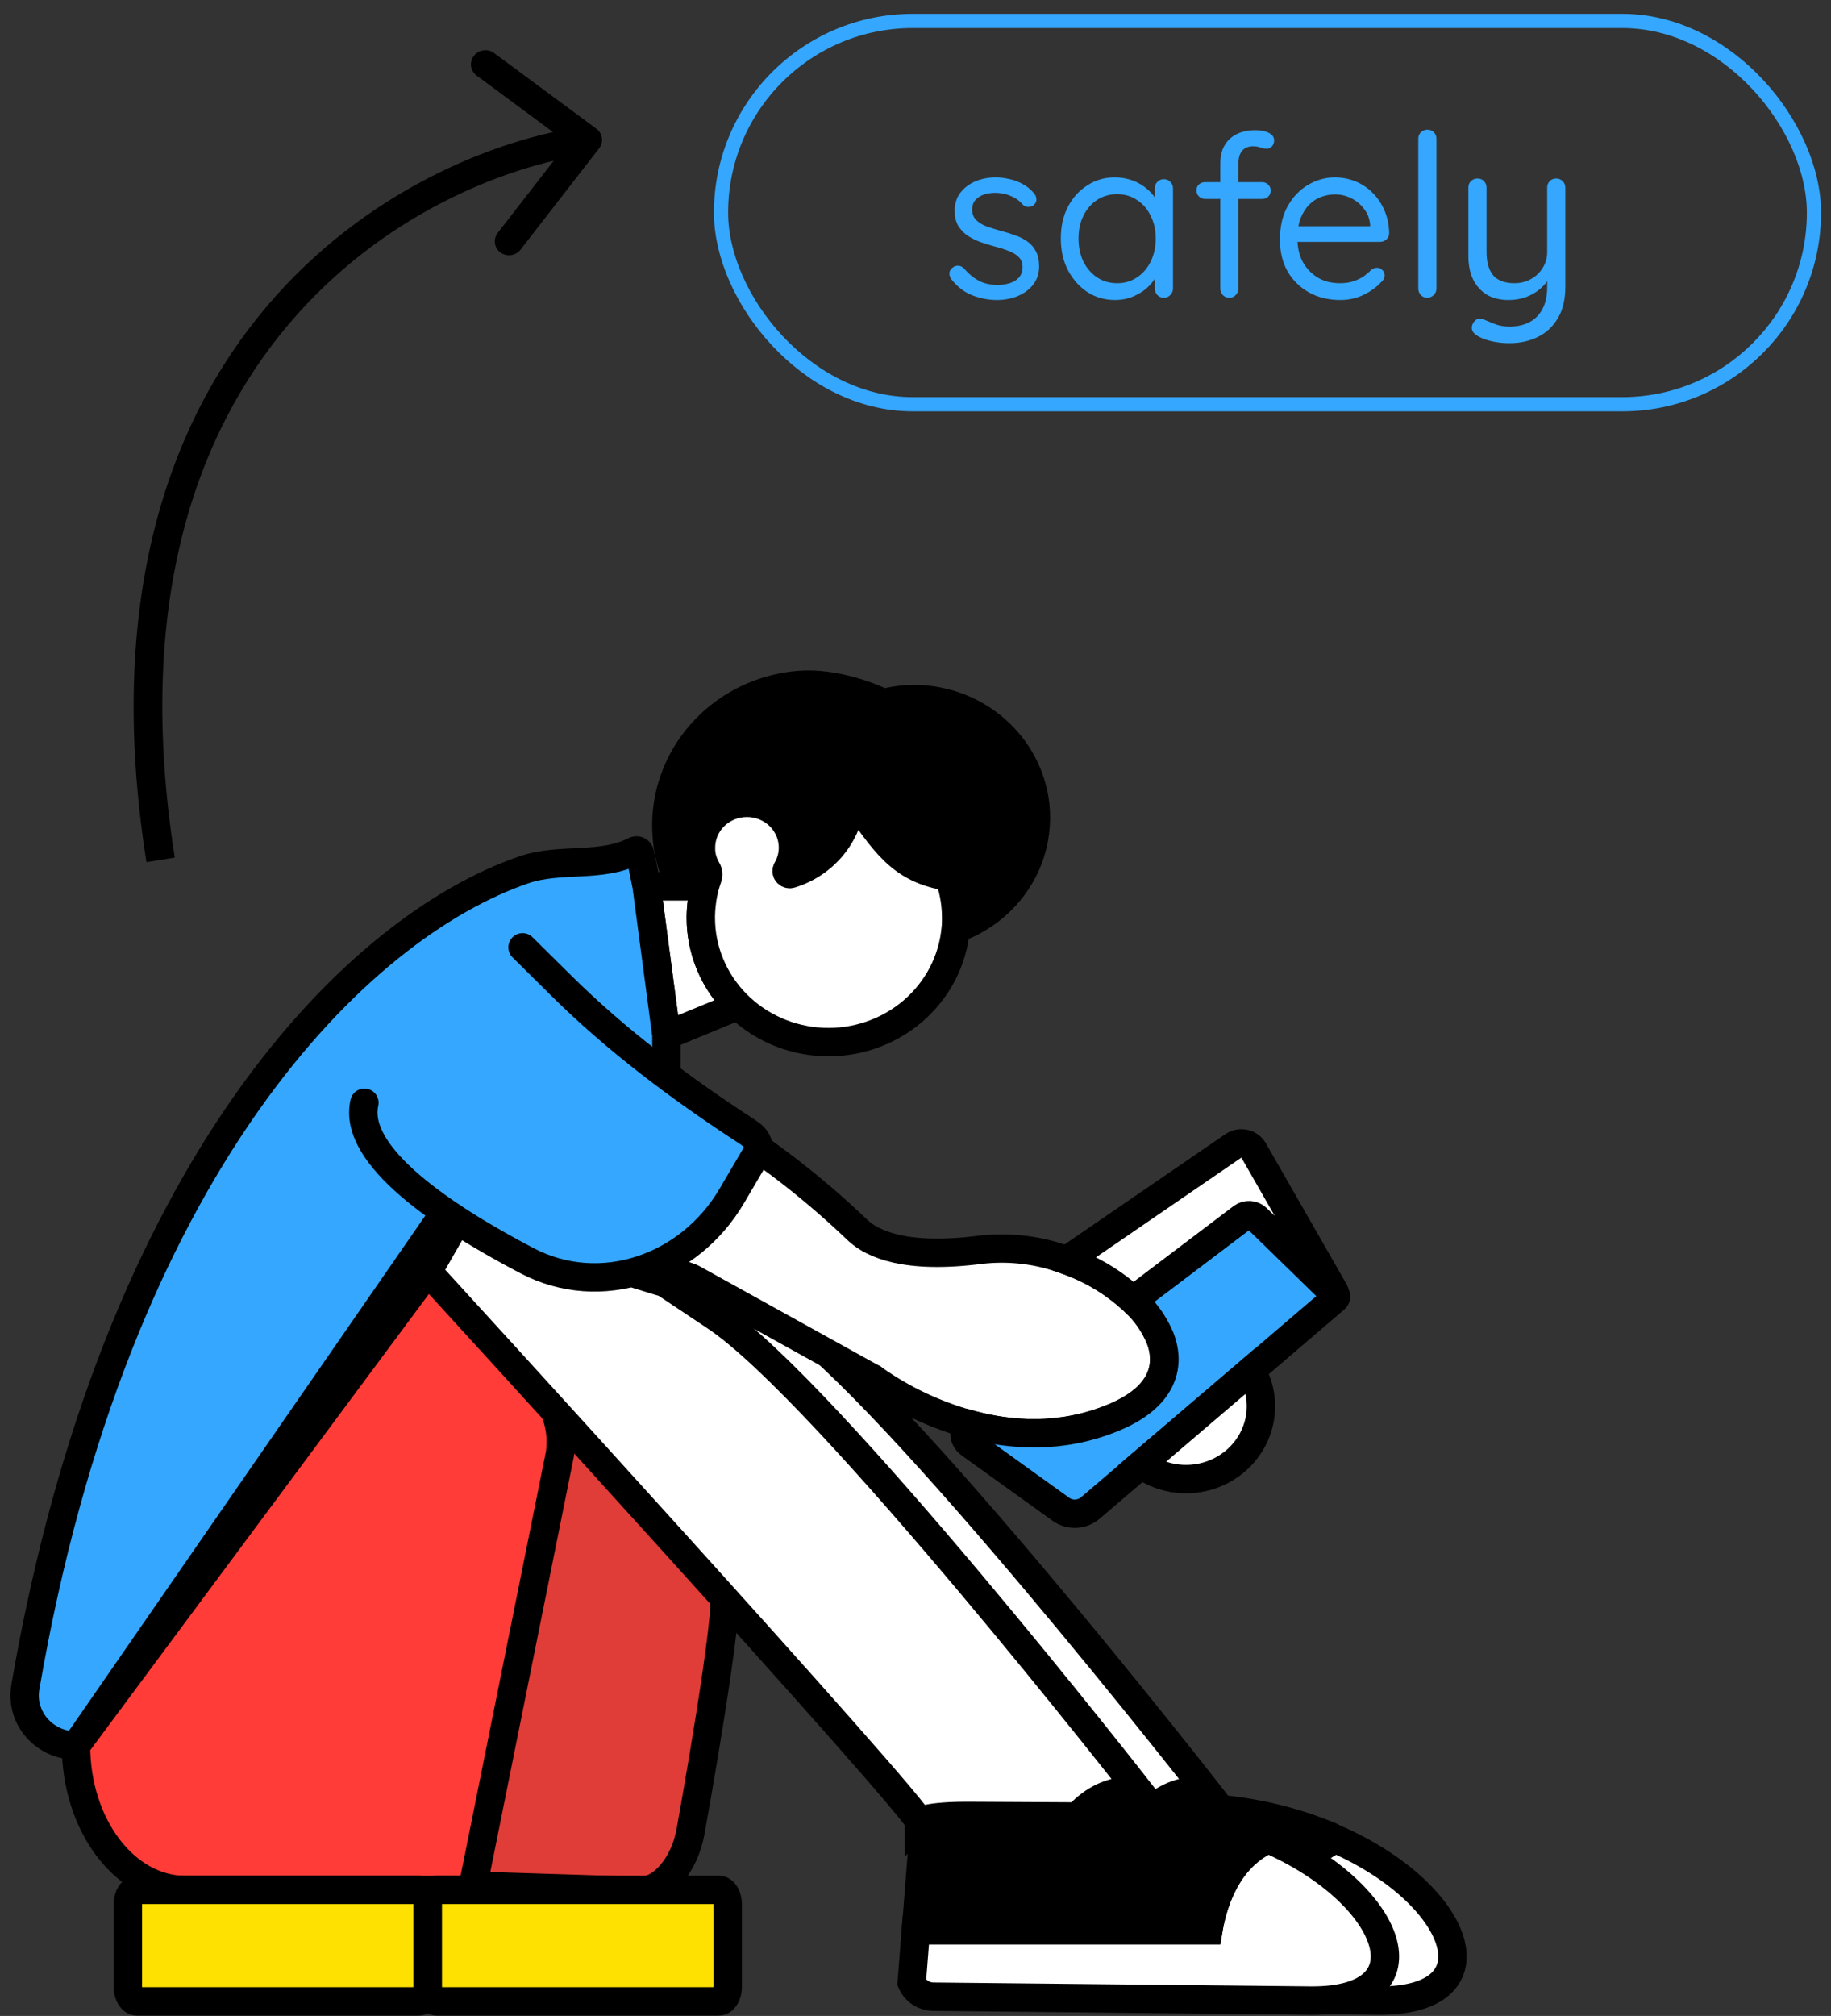<svg width="129" height="142" viewBox="0 0 129 142" fill="none" xmlns="http://www.w3.org/2000/svg">
<rect x="0" y="0" width="129" height="142" fill="#333333" stroke="none"/>
<rect x="50.799" y="1.474" width="77" height="27" rx="13.5" stroke="#35A7FF"/>
<path d="M67.019 19.662C66.923 19.523 66.88 19.379 66.891 19.23C66.901 19.07 66.992 18.931 67.163 18.814C67.269 18.739 67.392 18.707 67.531 18.718C67.68 18.729 67.814 18.798 67.931 18.926C68.23 19.278 68.571 19.561 68.955 19.774C69.339 19.977 69.808 20.078 70.363 20.078C70.619 20.067 70.875 20.025 71.131 19.95C71.387 19.875 71.6 19.747 71.771 19.566C71.952 19.374 72.043 19.123 72.043 18.814C72.043 18.515 71.952 18.281 71.771 18.11C71.59 17.929 71.355 17.785 71.067 17.678C70.779 17.561 70.464 17.459 70.123 17.374C69.771 17.278 69.424 17.171 69.083 17.054C68.742 16.926 68.432 16.771 68.155 16.59C67.888 16.398 67.669 16.163 67.499 15.886C67.339 15.598 67.259 15.251 67.259 14.846C67.259 14.366 67.387 13.95 67.643 13.598C67.909 13.246 68.261 12.974 68.699 12.782C69.147 12.59 69.632 12.494 70.155 12.494C70.454 12.494 70.763 12.531 71.083 12.606C71.413 12.67 71.734 12.787 72.043 12.958C72.352 13.118 72.624 13.342 72.859 13.63C72.955 13.737 73.008 13.87 73.019 14.03C73.029 14.19 72.96 14.334 72.811 14.462C72.694 14.547 72.56 14.585 72.411 14.574C72.272 14.563 72.155 14.51 72.059 14.414C71.835 14.147 71.552 13.945 71.211 13.806C70.88 13.657 70.512 13.582 70.107 13.582C69.851 13.582 69.6 13.619 69.355 13.694C69.109 13.769 68.901 13.897 68.731 14.078C68.571 14.249 68.491 14.489 68.491 14.798C68.501 15.086 68.597 15.321 68.779 15.502C68.96 15.683 69.206 15.833 69.515 15.95C69.824 16.057 70.165 16.163 70.539 16.27C70.88 16.355 71.206 16.457 71.515 16.574C71.835 16.681 72.123 16.825 72.379 17.006C72.635 17.187 72.838 17.422 72.987 17.71C73.136 17.987 73.211 18.339 73.211 18.766C73.211 19.257 73.072 19.683 72.795 20.046C72.517 20.398 72.15 20.67 71.691 20.862C71.243 21.043 70.757 21.134 70.235 21.134C69.648 21.134 69.067 21.022 68.491 20.798C67.925 20.574 67.435 20.195 67.019 19.662ZM82.002 12.622C82.183 12.622 82.333 12.686 82.45 12.814C82.578 12.931 82.642 13.081 82.642 13.262V20.318C82.642 20.499 82.578 20.654 82.45 20.782C82.333 20.91 82.183 20.974 82.002 20.974C81.81 20.974 81.655 20.91 81.538 20.782C81.421 20.654 81.362 20.499 81.362 20.318V18.798L81.666 18.766C81.666 19.001 81.586 19.257 81.426 19.534C81.266 19.811 81.047 20.073 80.77 20.318C80.493 20.553 80.162 20.75 79.778 20.91C79.405 21.059 78.999 21.134 78.562 21.134C77.837 21.134 77.186 20.947 76.61 20.574C76.034 20.19 75.575 19.673 75.234 19.022C74.903 18.371 74.738 17.63 74.738 16.798C74.738 15.955 74.903 15.214 75.234 14.574C75.575 13.923 76.034 13.417 76.61 13.054C77.186 12.681 77.826 12.494 78.53 12.494C78.989 12.494 79.415 12.569 79.81 12.718C80.205 12.867 80.546 13.07 80.834 13.326C81.133 13.582 81.362 13.865 81.522 14.174C81.693 14.483 81.778 14.793 81.778 15.102L81.362 15.006V13.262C81.362 13.081 81.421 12.931 81.538 12.814C81.655 12.686 81.81 12.622 82.002 12.622ZM78.706 19.95C79.239 19.95 79.709 19.811 80.114 19.534C80.53 19.257 80.85 18.883 81.074 18.414C81.309 17.934 81.426 17.395 81.426 16.798C81.426 16.211 81.309 15.683 81.074 15.214C80.85 14.734 80.53 14.361 80.114 14.094C79.709 13.817 79.239 13.678 78.706 13.678C78.183 13.678 77.714 13.811 77.298 14.078C76.893 14.345 76.573 14.713 76.338 15.182C76.103 15.651 75.986 16.19 75.986 16.798C75.986 17.395 76.098 17.934 76.322 18.414C76.557 18.883 76.877 19.257 77.282 19.534C77.698 19.811 78.173 19.95 78.706 19.95ZM88.47 9.166C88.651 9.166 88.838 9.187 89.03 9.23C89.233 9.273 89.403 9.347 89.542 9.454C89.691 9.561 89.766 9.705 89.766 9.886C89.766 10.057 89.713 10.201 89.606 10.318C89.499 10.425 89.371 10.478 89.222 10.478C89.126 10.478 88.993 10.451 88.822 10.398C88.651 10.334 88.475 10.302 88.294 10.302C88.049 10.302 87.846 10.355 87.686 10.462C87.537 10.569 87.425 10.713 87.35 10.894C87.286 11.065 87.254 11.257 87.254 11.47V20.318C87.254 20.499 87.19 20.654 87.062 20.782C86.945 20.91 86.795 20.974 86.614 20.974C86.422 20.974 86.267 20.91 86.15 20.782C86.033 20.654 85.974 20.499 85.974 20.318V11.486C85.974 10.771 86.193 10.206 86.63 9.79C87.078 9.374 87.691 9.166 88.47 9.166ZM88.918 12.83C89.089 12.83 89.233 12.889 89.35 13.006C89.467 13.113 89.526 13.251 89.526 13.422C89.526 13.593 89.467 13.737 89.35 13.854C89.233 13.961 89.089 14.014 88.918 14.014H84.902C84.731 14.014 84.587 13.955 84.47 13.838C84.353 13.721 84.294 13.582 84.294 13.422C84.294 13.241 84.353 13.097 84.47 12.99C84.587 12.883 84.731 12.83 84.902 12.83H88.918ZM94.448 21.134C93.594 21.134 92.847 20.953 92.207 20.59C91.567 20.227 91.066 19.731 90.704 19.102C90.352 18.462 90.175 17.726 90.175 16.894C90.175 15.966 90.357 15.177 90.719 14.526C91.093 13.865 91.573 13.363 92.159 13.022C92.757 12.67 93.386 12.494 94.047 12.494C94.538 12.494 95.013 12.585 95.472 12.766C95.93 12.947 96.335 13.214 96.688 13.566C97.04 13.907 97.322 14.323 97.535 14.814C97.749 15.294 97.861 15.833 97.871 16.43C97.871 16.601 97.808 16.745 97.68 16.862C97.552 16.979 97.402 17.038 97.231 17.038H90.912L90.624 15.934H96.784L96.528 16.158V15.806C96.485 15.369 96.335 14.995 96.079 14.686C95.834 14.366 95.53 14.121 95.168 13.95C94.816 13.779 94.442 13.694 94.047 13.694C93.728 13.694 93.407 13.753 93.088 13.87C92.778 13.977 92.496 14.158 92.24 14.414C91.994 14.659 91.791 14.979 91.632 15.374C91.482 15.769 91.407 16.243 91.407 16.798C91.407 17.417 91.53 17.961 91.775 18.43C92.031 18.899 92.383 19.273 92.832 19.55C93.279 19.817 93.802 19.95 94.4 19.95C94.773 19.95 95.098 19.902 95.376 19.806C95.653 19.71 95.893 19.593 96.096 19.454C96.298 19.305 96.469 19.155 96.608 19.006C96.746 18.91 96.879 18.862 97.007 18.862C97.168 18.862 97.296 18.915 97.391 19.022C97.498 19.129 97.552 19.257 97.552 19.406C97.552 19.587 97.466 19.747 97.296 19.886C96.997 20.217 96.591 20.51 96.079 20.766C95.567 21.011 95.023 21.134 94.448 21.134ZM101.203 20.318C101.203 20.499 101.139 20.654 101.011 20.782C100.883 20.91 100.729 20.974 100.547 20.974C100.366 20.974 100.217 20.91 100.099 20.782C99.982 20.654 99.923 20.499 99.923 20.318V9.774C99.923 9.593 99.982 9.443 100.099 9.326C100.227 9.198 100.382 9.134 100.563 9.134C100.755 9.134 100.91 9.198 101.027 9.326C101.145 9.443 101.203 9.593 101.203 9.774V20.318ZM109.644 12.574C109.825 12.574 109.974 12.638 110.092 12.766C110.22 12.883 110.284 13.033 110.284 13.214V20.19C110.284 21.086 110.108 21.827 109.756 22.414C109.404 23.011 108.929 23.454 108.332 23.742C107.745 24.03 107.078 24.174 106.332 24.174C105.916 24.174 105.516 24.131 105.132 24.046C104.748 23.961 104.433 23.849 104.188 23.71C103.985 23.614 103.841 23.491 103.756 23.342C103.681 23.203 103.67 23.054 103.724 22.894C103.798 22.702 103.905 22.569 104.044 22.494C104.193 22.419 104.348 22.419 104.508 22.494C104.678 22.569 104.924 22.67 105.244 22.798C105.574 22.937 105.942 23.006 106.348 23.006C106.902 23.006 107.377 22.899 107.772 22.686C108.166 22.473 108.47 22.158 108.684 21.742C108.897 21.337 109.004 20.83 109.004 20.222V19.086L109.196 19.486C109.025 19.817 108.796 20.105 108.508 20.35C108.22 20.595 107.889 20.787 107.516 20.926C107.142 21.065 106.732 21.134 106.284 21.134C105.676 21.134 105.158 21.006 104.732 20.75C104.316 20.483 103.996 20.121 103.772 19.662C103.558 19.193 103.452 18.654 103.452 18.046V13.214C103.452 13.033 103.51 12.883 103.628 12.766C103.756 12.638 103.91 12.574 104.092 12.574C104.284 12.574 104.438 12.638 104.556 12.766C104.673 12.883 104.732 13.033 104.732 13.214V17.758C104.732 18.483 104.892 19.033 105.212 19.406C105.532 19.769 106.028 19.95 106.7 19.95C107.126 19.95 107.51 19.854 107.852 19.662C108.204 19.47 108.481 19.209 108.684 18.878C108.897 18.537 109.004 18.163 109.004 17.758V13.214C109.004 13.033 109.062 12.883 109.18 12.766C109.297 12.638 109.452 12.574 109.644 12.574Z" fill="#35A7FF"/>
<path d="M97.072 140.918L70.504 140.643C70.18 140.638 69.864 140.541 69.595 140.365C69.327 140.188 69.116 139.94 68.99 139.649L69.278 135.968H89.88C90.147 134.367 91.02 130.934 94.108 129.539C102.937 133.408 105.747 141.002 97.072 140.918Z" fill="white" stroke="black" stroke-width="2" stroke-miterlimit="10" stroke-linecap="round"/>
<path d="M93.723 129.728C90.948 131.225 90.146 134.428 89.891 135.955H69.289L69.7 130.712C69.764 130.377 69.942 130.072 70.205 129.846C70.528 129.572 70.906 129.368 71.315 129.245C72.52 128.85 74.488 128.719 77.528 129.061H77.631C79.44 129.267 80.507 129.171 81.123 128.94C81.298 128.88 81.46 128.788 81.602 128.67C82.083 128.228 82.652 127.885 83.273 127.662C83.894 127.439 84.555 127.34 85.217 127.372L85.671 127.406C88.441 127.633 91.156 128.287 93.715 129.343C93.753 129.36 93.785 129.386 93.808 129.42C93.831 129.454 93.843 129.493 93.844 129.533C93.845 129.574 93.834 129.613 93.812 129.648C93.791 129.682 93.76 129.71 93.723 129.728Z" fill="black" stroke="black" stroke-width="2" stroke-miterlimit="10" stroke-linecap="round"/>
<path d="M85.051 126.214L84.594 126.172C83.26 126.066 81.984 126.643 80.964 127.645C80.824 127.774 80.661 127.878 80.483 127.951L73.258 127.912C69.953 127.88 69.514 128.327 69.514 128.327C69.514 127.416 34.895 89.577 34.895 89.577L37.778 84.55C40.881 87.265 51.339 90.286 51.596 90.36L55.211 92.784C63.031 98.01 85.051 126.214 85.051 126.214Z" fill="white" stroke="black" stroke-width="2" stroke-miterlimit="10" stroke-linecap="round"/>
<path d="M39.703 95.771C39.64 96.173 39.556 96.578 39.45 96.981L30.43 132.734L45.061 133.193C46.65 133.245 48.254 131.35 48.663 128.942C48.663 128.942 51.529 113.143 51.019 111.845C51.029 111.845 40.01 93.876 39.703 95.771Z" fill="#E03C38" stroke="black" stroke-width="2" stroke-miterlimit="10" stroke-linecap="round"/>
<path d="M72.464 60.465C72.028 61.605 71.343 62.64 70.455 63.497C69.567 64.354 68.498 65.013 67.323 65.427C67.345 65.182 67.355 64.912 67.355 64.649C67.358 63.779 67.225 62.913 66.962 62.082C66.927 61.983 66.865 61.896 66.784 61.828C66.702 61.761 66.603 61.716 66.498 61.699C63.339 61.115 62.237 59.215 60.191 56.346C60.176 56.324 60.154 56.307 60.128 56.298C60.102 56.288 60.074 56.287 60.048 56.294C60.021 56.301 59.998 56.316 59.981 56.337C59.963 56.358 59.953 56.383 59.952 56.41C59.846 57.582 59.385 58.698 58.628 59.615C57.87 60.533 56.85 61.211 55.696 61.564C55.654 61.577 55.608 61.577 55.566 61.563C55.523 61.55 55.486 61.525 55.459 61.491C55.432 61.457 55.416 61.416 55.413 61.373C55.41 61.33 55.421 61.287 55.444 61.25C55.719 60.779 55.862 60.246 55.86 59.704C55.86 59.29 55.776 58.88 55.613 58.498C55.451 58.115 55.212 57.768 54.911 57.475C54.611 57.183 54.253 56.95 53.861 56.792C53.468 56.634 53.046 56.552 52.621 56.552C52.196 56.552 51.774 56.634 51.381 56.792C50.989 56.95 50.631 57.183 50.331 57.475C50.03 57.768 49.791 58.115 49.629 58.498C49.466 58.88 49.382 59.29 49.382 59.704C49.382 59.78 49.382 59.856 49.382 59.934C49.394 60.108 49.42 60.28 49.46 60.45C49.483 60.526 49.506 60.597 49.528 60.668C49.55 60.746 49.579 60.821 49.614 60.894C49.666 61.017 49.726 61.137 49.793 61.252C49.844 61.336 49.876 61.43 49.886 61.527C49.897 61.624 49.886 61.722 49.854 61.814C49.781 62.018 49.715 62.224 49.657 62.435H47.949C47.233 60.984 46.891 59.385 46.952 57.776C47.013 56.167 47.476 54.597 48.299 53.2C49.123 51.804 50.284 50.624 51.681 49.761C53.078 48.898 54.67 48.38 56.319 48.249C58.809 48.055 61.387 49.108 62.093 49.454C62.186 49.5 62.293 49.511 62.393 49.486C63.091 49.317 63.808 49.234 64.528 49.24C66.621 49.277 68.63 50.054 70.177 51.427C71.725 52.8 72.705 54.674 72.935 56.699C73.072 57.973 72.91 59.26 72.464 60.465Z" fill="black" stroke="black" stroke-width="2" stroke-miterlimit="10" stroke-linecap="round"/>
<path d="M52.014 70.841L46.951 72.93L45.559 62.433H49.663C49.48 63.132 49.383 63.849 49.375 64.57V64.649C49.374 65.799 49.606 66.939 50.059 68.001C50.512 69.064 51.176 70.029 52.014 70.841Z" fill="white" stroke="black" stroke-width="2" stroke-miterlimit="10" stroke-linecap="round"/>
<path d="M46.952 72.931V76.085L45.91 75.439C44.119 74.291 42.492 72.919 41.069 71.357C40.334 70.578 39.426 69.971 38.416 69.582C37.404 69.192 36.316 69.031 35.232 69.109C34.147 69.188 33.096 69.505 32.155 70.036C31.215 70.567 30.41 71.298 29.802 72.175C29.193 73.052 28.797 74.051 28.643 75.098C28.488 76.146 28.58 77.213 28.91 78.221C29.241 79.229 29.802 80.151 30.551 80.918C31.3 81.684 32.218 82.276 33.236 82.648L32.126 84.253L28.653 89.277L5.354 122.954C4.394 122.953 3.474 122.581 2.795 121.92C2.117 121.259 1.735 120.364 1.734 119.43C1.734 119.23 1.751 119.032 1.785 118.836C8.147 81.951 25.22 65.28 36.907 61.27C39.475 60.389 42.343 61.154 44.704 59.942C44.739 59.92 44.78 59.907 44.822 59.904C44.864 59.901 44.907 59.908 44.945 59.925C44.984 59.943 45.017 59.969 45.042 60.002C45.068 60.035 45.084 60.073 45.09 60.114L45.559 62.433L46.952 72.931Z" fill="#35A7FF" stroke="black" stroke-width="2" stroke-miterlimit="10" stroke-linecap="round"/>
<path d="M78.573 99.796L78.359 99.885C74.729 101.37 71.177 101.112 68.281 100.322C65.841 99.648 63.544 98.556 61.498 97.097L48.789 90.057C48.537 89.966 40.255 86.987 33.243 82.643C32.225 82.271 31.307 81.679 30.558 80.912C29.808 80.146 29.247 79.224 28.917 78.216C28.586 77.208 28.495 76.141 28.649 75.093C28.803 74.046 29.2 73.046 29.808 72.17C30.416 71.293 31.221 70.561 32.161 70.03C33.102 69.499 34.154 69.183 35.238 69.104C36.322 69.025 37.411 69.187 38.422 69.576C39.433 69.966 40.34 70.573 41.075 71.352C42.498 72.914 44.125 74.286 45.916 75.434L46.958 76.079L55.239 82.216C57.064 83.61 58.807 85.102 60.461 86.685C61.493 87.635 63.831 88.71 69.081 88.03C71.13 87.794 73.208 88.047 75.135 88.766C76.878 89.377 78.471 90.334 79.814 91.574C80.639 92.316 81.288 93.224 81.714 94.235C82.519 96.301 81.797 98.419 78.573 99.796Z" fill="white" stroke="black" stroke-width="2" stroke-miterlimit="10" stroke-linecap="round"/>
<path d="M48.784 90.055C48.474 89.981 35.868 86.96 32.135 84.245L33.245 82.64C40.25 86.984 48.526 89.964 48.784 90.055Z" fill="black" stroke="black" stroke-width="2" stroke-miterlimit="10" stroke-linecap="round"/>
<path d="M61.496 97.098L61.49 97.092" stroke="black" stroke-width="2" stroke-miterlimit="10" stroke-linecap="round"/>
<path d="M92.316 140.918L65.748 140.643C65.424 140.638 65.108 140.541 64.839 140.365C64.571 140.188 64.361 139.94 64.234 139.649L64.522 135.968H85.124C85.391 134.367 86.264 130.934 89.352 129.539C98.178 133.408 100.991 141.002 92.316 140.918Z" fill="white" stroke="black" stroke-width="2" stroke-miterlimit="10" stroke-linecap="round"/>
<path d="M88.962 129.728C86.188 131.225 85.388 134.428 85.133 135.955H64.531L64.942 130.712C65.006 130.377 65.184 130.072 65.447 129.846C65.77 129.572 66.148 129.368 66.557 129.245C67.763 128.85 69.728 128.719 72.767 129.061H72.873C74.682 129.267 75.749 129.171 76.365 128.94C76.54 128.88 76.703 128.788 76.844 128.67C77.324 128.232 77.889 127.892 78.507 127.671C79.124 127.45 79.781 127.351 80.439 127.382L80.895 127.416C83.665 127.643 86.381 128.297 88.94 129.353C88.976 129.369 89.007 129.394 89.029 129.426C89.051 129.458 89.064 129.495 89.066 129.534C89.069 129.572 89.06 129.611 89.042 129.645C89.024 129.679 88.996 129.708 88.962 129.728Z" fill="black" stroke="black" stroke-width="2" stroke-miterlimit="10" stroke-linecap="round"/>
<path d="M39.504 101.608C39.504 101.868 39.487 102.128 39.453 102.386L33.268 133.128H13.069C8.809 133.128 5.355 128.572 5.355 122.954L30.14 89.574L38.464 98.305C39.159 99.272 39.523 100.428 39.504 101.608Z" fill="#FF3C38" stroke="black" stroke-width="2" stroke-miterlimit="10" stroke-linecap="round"/>
<path d="M94.061 91.177C94.082 91.196 94.099 91.22 94.11 91.246C94.122 91.272 94.128 91.299 94.128 91.328C94.128 91.356 94.122 91.384 94.11 91.41C94.099 91.436 94.082 91.459 94.061 91.479L88.166 96.525L80.409 103.152L76.812 106.225C76.529 106.467 76.169 106.607 75.793 106.623C75.417 106.638 75.046 106.528 74.743 106.311C73.086 105.123 69.92 102.85 68.313 101.689C68.204 101.61 68.115 101.507 68.053 101.389C67.991 101.271 67.958 101.14 67.957 101.007C67.956 100.875 67.986 100.743 68.046 100.624C68.105 100.505 68.193 100.401 68.301 100.319C71.197 101.115 74.748 101.368 78.378 99.883L78.593 99.794C81.817 98.417 82.538 96.299 81.738 94.237C81.312 93.227 80.664 92.318 79.839 91.577L88.08 85.335L94.061 91.177Z" fill="#35A7FF" stroke="black" stroke-width="2" stroke-miterlimit="10" stroke-linecap="round"/>
<path d="M93.918 91.042L88.55 85.814C88.415 85.682 88.235 85.603 88.044 85.591C87.853 85.579 87.664 85.636 87.513 85.75L79.819 91.579C78.477 90.339 76.884 89.383 75.143 88.772L86.893 80.714C87.005 80.636 87.134 80.582 87.269 80.556C87.405 80.53 87.544 80.532 87.679 80.562C87.814 80.592 87.941 80.649 88.051 80.73C88.162 80.81 88.253 80.913 88.32 81.03L94.011 90.973C94.016 90.979 94.019 90.986 94.021 90.993C94.023 91 94.024 91.008 94.023 91.015C94.022 91.023 94.019 91.03 94.015 91.036C94.011 91.043 94.006 91.048 94 91.053C93.994 91.057 93.987 91.061 93.98 91.063C93.972 91.064 93.964 91.065 93.957 91.064C93.949 91.063 93.942 91.06 93.935 91.057C93.929 91.053 93.923 91.048 93.918 91.042Z" fill="white" stroke="black" stroke-width="2" stroke-miterlimit="10" stroke-linecap="round"/>
<path d="M88.822 99.461C88.746 100.377 88.419 101.257 87.875 102.009C87.331 102.76 86.589 103.356 85.728 103.733C84.866 104.111 83.916 104.256 82.977 104.154C82.038 104.053 81.144 103.707 80.389 103.154L88.146 96.528C88.671 97.416 88.907 98.439 88.822 99.461Z" fill="white" stroke="black" stroke-width="2" stroke-miterlimit="10" stroke-linecap="round"/>
<path d="M67.364 64.649C67.364 64.912 67.364 65.17 67.331 65.427C67.126 67.673 66.038 69.755 64.294 71.24C62.55 72.724 60.285 73.497 57.97 73.396C55.656 73.296 53.47 72.331 51.869 70.701C50.267 69.072 49.374 66.904 49.375 64.649V64.571C49.383 63.85 49.48 63.132 49.663 62.433C49.721 62.222 49.786 62.016 49.859 61.812C49.891 61.72 49.903 61.621 49.892 61.525C49.882 61.428 49.85 61.334 49.799 61.25C49.732 61.134 49.672 61.014 49.62 60.892C49.584 60.819 49.556 60.743 49.534 60.666C49.511 60.595 49.489 60.523 49.466 60.447C49.426 60.278 49.4 60.105 49.388 59.932C49.388 59.853 49.388 59.777 49.388 59.701C49.388 58.865 49.729 58.064 50.336 57.473C50.944 56.882 51.768 56.55 52.627 56.55C53.486 56.55 54.309 56.882 54.917 57.473C55.524 58.064 55.866 58.865 55.866 59.701C55.868 60.243 55.724 60.776 55.449 61.248C55.426 61.285 55.416 61.327 55.418 61.37C55.421 61.414 55.437 61.455 55.465 61.489C55.492 61.523 55.529 61.548 55.572 61.561C55.614 61.574 55.659 61.574 55.702 61.562C56.855 61.209 57.876 60.531 58.633 59.613C59.391 58.695 59.852 57.58 59.957 56.407C59.959 56.381 59.969 56.355 59.986 56.335C60.004 56.314 60.027 56.299 60.053 56.292C60.08 56.285 60.108 56.286 60.134 56.295C60.159 56.305 60.181 56.322 60.197 56.344C62.255 59.213 63.358 61.112 66.503 61.697C66.609 61.714 66.708 61.759 66.79 61.826C66.871 61.893 66.933 61.981 66.968 62.08C67.232 62.912 67.365 63.778 67.364 64.649Z" fill="white" stroke="black" stroke-width="2" stroke-miterlimit="10" stroke-linecap="round"/>
<path d="M30.139 134.129V139.965C30.139 140.52 29.857 140.974 29.509 140.974H9.638C9.29 140.974 9.008 140.52 9.008 139.965V134.129C9.008 133.571 9.29 133.12 9.638 133.12H29.509C29.857 133.115 30.139 133.566 30.139 134.129Z" fill="#FEE100" stroke="black" stroke-width="2" stroke-miterlimit="10" stroke-linecap="round"/>
<path d="M51.27 134.129V139.965C51.27 140.52 50.988 140.974 50.64 140.974H30.769C30.421 140.974 30.139 140.52 30.139 139.965V134.129C30.139 133.571 30.421 133.12 30.769 133.12H50.64C50.988 133.115 51.27 133.567 51.27 134.129Z" fill="#FEE100" stroke="black" stroke-width="2" stroke-miterlimit="10" stroke-linecap="round"/>
<path d="M80.295 126.214L79.838 126.172C78.504 126.066 77.228 126.643 76.206 127.645C76.067 127.775 75.905 127.879 75.727 127.951L68.502 127.912C65.198 127.88 64.758 128.327 64.758 128.327C64.758 127.416 30.139 89.577 30.139 89.577L33.014 84.55C36.12 87.265 46.576 90.286 46.833 90.36L50.45 92.772C58.286 98.01 80.295 126.214 80.295 126.214Z" fill="white" stroke="black" stroke-width="2" stroke-miterlimit="10" stroke-linecap="round"/>
<path d="M25.673 77.677C24.819 81.41 31.218 85.703 37.123 88.8C42.328 91.529 48.569 89.321 51.548 84.255L53.217 81.415C53.641 80.694 53.35 80.188 52.712 79.764C47.975 76.681 43.442 73.306 39.456 69.342L36.815 66.728" fill="#35A7FF"/>
<path d="M25.673 77.677C24.819 81.41 31.218 85.703 37.123 88.8C42.328 91.529 48.569 89.321 51.548 84.255L53.217 81.415C53.641 80.694 53.35 80.188 52.712 79.764C47.975 76.681 43.442 73.306 39.456 69.342L36.815 66.728" stroke="black" stroke-width="2" stroke-miterlimit="10" stroke-linecap="round"/>
<path d="M32.46 79.884L23.639 74.472L34.065 66.267L36.698 68.727L32.46 79.884Z" fill="#35A7FF"/>
<path d="M42.019 9.069C42.462 9.396 42.546 10.017 42.206 10.454L36.673 17.586C36.333 18.023 35.699 18.113 35.257 17.785C34.814 17.458 34.73 16.837 35.07 16.4L39.988 10.061L33.575 5.317C33.133 4.99 33.049 4.37 33.388 3.932C33.728 3.494 34.362 3.405 34.805 3.733L42.019 9.069ZM10.317 60.731C7.409 42.312 11.871 29.773 18.773 21.607C25.646 13.476 34.848 9.786 41.272 8.882L41.537 10.841C35.538 11.686 26.825 15.166 20.323 22.859C13.85 30.518 9.48 42.458 12.314 60.406L10.317 60.731Z" fill="black"/>
</svg>
